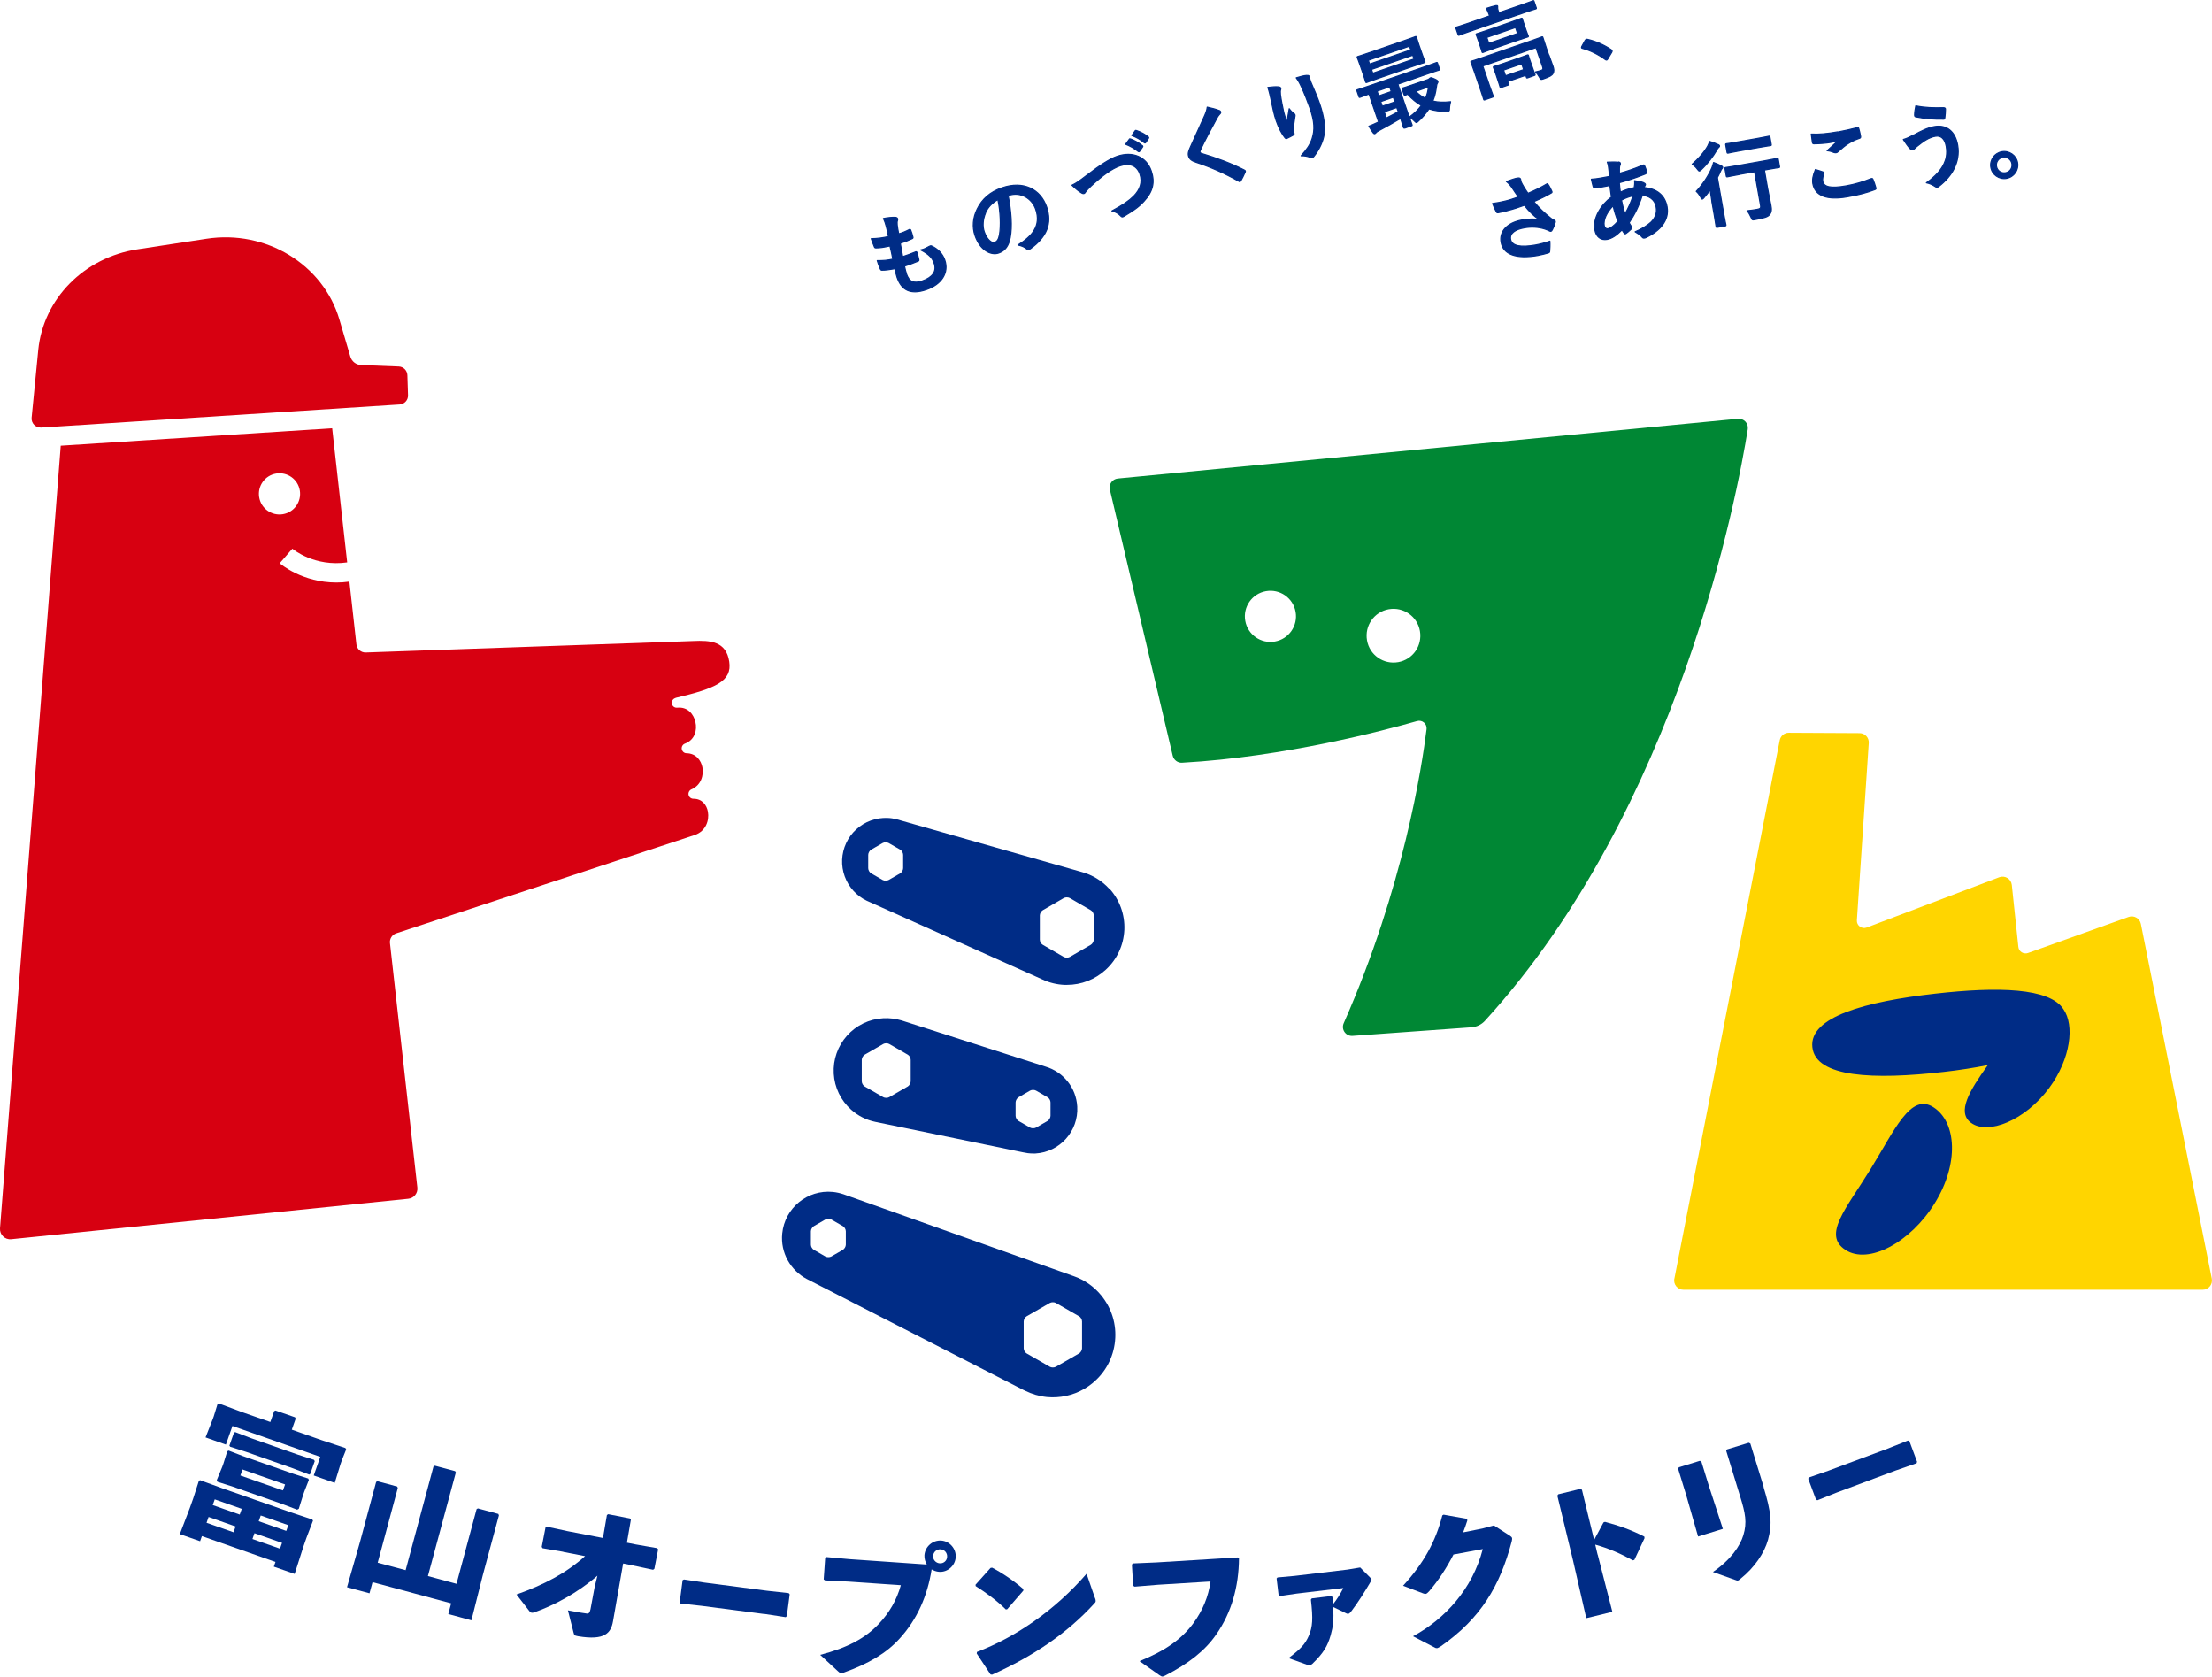 <?xml version="1.0" encoding="UTF-8"?>
<svg id="_レイヤー_2" data-name="レイヤー 2" xmlns="http://www.w3.org/2000/svg" width="240" height="181.88" viewBox="0 0 240 181.88">
  <defs>
    <style>
      .cls-1 {
        fill: #d70011;
      }

      .cls-2 {
        stroke: #002c86;
        stroke-linecap: round;
        stroke-linejoin: round;
        stroke-width: .12px;
      }

      .cls-2, .cls-3 {
        fill: #002c86;
      }

      .cls-4 {
        fill: #ffd500;
      }

      .cls-5 {
        fill: #008734;
      }
    </style>
  </defs>
  <g id="_レイヤー_1-2" data-name="レイヤー 1">
    <g>
      <g>
        <g>
          <path class="cls-2" d="M98.34,29.69c.31.89.81,1.1,1.71.79,1.13-.39,1.61-1.04,1.31-1.91-.19-.54-.47-.94-1.47-1.46.4-.08.6-.21.96-.4.06-.04.14-.06.22-.03.7.32,1.22.87,1.44,1.53.47,1.37-.34,2.64-2,3.21-1.71.59-2.7.07-3.18-1.34-.07-.2-.13-.48-.24-.93-.61.11-1.02.16-1.41.16-.07,0-.12-.03-.17-.15-.13-.29-.24-.58-.33-.89.65.01,1.12-.03,1.69-.16-.07-.37-.21-1.03-.31-1.43-.7.15-1.07.21-1.48.21-.13.01-.18-.02-.21-.11-.09-.23-.22-.54-.34-.89.73-.01,1.22-.09,1.87-.23-.12-.59-.18-.86-.26-1.15-.07-.28-.17-.56-.29-.81.46-.1,1.01-.14,1.25-.13.15,0,.26.06.29.15.02.07.01.14-.01.21-.04.09-.05.23-.03.47.03.24.08.59.16.96.4-.1.78-.27,1.17-.47.07-.02.11.01.14.08.09.23.18.5.23.73.04.11,0,.15-.1.2-.41.19-.84.35-1.27.49.06.36.19,1.05.26,1.45.51-.17.91-.31,1.36-.5.12-.06.16-.03.19.05.06.17.16.53.2.74.03.12.01.17-.08.2-.47.2-.97.38-1.47.54.08.39.15.63.21.8Z"/>
          <path class="cls-2" d="M109.38,21.21c.34,1.72.46,3.36.23,4.57-.17.87-.53,1.42-1.26,1.67-.85.29-2.02-.32-2.56-1.89-.32-.93-.23-1.95.23-2.88.53-1.09,1.41-1.87,2.71-2.31,2.31-.8,4.17.16,4.83,2.08.62,1.79,0,3.27-1.76,4.53-.18.13-.28.12-.47-.03-.16-.13-.44-.28-.88-.37,1.5-.95,2.55-2.06,1.92-3.89-.39-1.15-1.64-1.94-2.93-1.49h-.04ZM106.93,23.1c-.28.68-.35,1.43-.14,2.04.31.89.83,1.26,1.13,1.15.25-.09.42-.29.52-.84.16-.93.11-2.47-.17-3.8-.63.37-1.08.82-1.35,1.45Z"/>
          <path class="cls-2" d="M117.99,18.96c1.31-1.01,2.42-1.73,3.2-2,1.73-.59,3.19.06,3.72,1.58.43,1.26.16,2.25-.77,3.27-.65.73-1.35,1.14-2.17,1.64-.18.11-.26.12-.39-.04-.21-.23-.55-.44-.94-.53,1.2-.65,1.82-1.07,2.37-1.61.68-.7.97-1.49.67-2.38-.31-.91-1.09-1.26-2.16-.9-.87.3-1.9,1.04-3.14,2.19-.26.26-.46.45-.55.58-.1.16-.16.22-.21.23-.1.03-.19,0-.35-.11-.25-.15-.62-.45-.96-.79.41-.19.73-.4,1.7-1.15ZM122.52,15.11c.03-.06.08-.06.15-.03.38.13.86.39,1.27.72.06.04.08.09.02.16l-.3.44c-.05.07-.1.08-.17.03-.44-.34-.88-.6-1.36-.78l.39-.53ZM123.16,14.19c.04-.06.08-.06.15-.03.45.15.93.41,1.26.68.06.04.09.1.03.18l-.28.43c-.06.08-.12.07-.17.03-.4-.33-.84-.59-1.35-.78l.36-.51Z"/>
          <path class="cls-2" d="M132.31,11.99c.06.02.12.09.13.13.03.09,0,.16-.07.23-.1.1-.21.23-.35.5-.57,1.03-1.29,2.39-1.77,3.41-.05.14-.07.21-.05.26.02.06.07.09.18.13,1.57.47,3.23,1.08,4.63,1.8.06.03.1.06.11.1.01.04,0,.07-.03.14-.14.32-.32.69-.44.89-.04.07-.07.11-.11.12-.04.01-.08,0-.15-.05-1.55-.87-2.98-1.5-4.63-2.05-.46-.15-.68-.32-.79-.63-.11-.32,0-.59.18-1.01.51-1.17,1.04-2.25,1.56-3.44.16-.37.24-.62.27-.9.51.11.96.23,1.31.37Z"/>
          <path class="cls-2" d="M138.71,9.43c.14,0,.22.04.25.13.02.06.01.1-.01.18-.04.1-.04.25-.02.51.09.7.25,1.41.36,1.94.1.35.2.73.34,1.07.08-.45.16-.89.25-1.47.19.26.34.4.51.52.07.04.09.09.11.13.03.08.01.17-.01.27-.07.48-.16.96-.14,1.43,0,.1.02.19.05.31.03.1,0,.15-.07.2-.11.07-.5.27-.73.38-.06.03-.14-.02-.18-.08-.3-.36-.69-1.06-.96-1.86-.22-.65-.39-1.47-.6-2.48-.08-.35-.15-.69-.3-1.13.46-.06.86-.09,1.15-.06ZM141.79,8.19c.21-.02.25.02.28.19.03.14.09.32.13.45.38.89.75,1.75.99,2.44.47,1.37.66,2.63.42,3.6-.17.73-.58,1.51-1.06,2.1-.05.07-.11.11-.17.13-.07.02-.14.01-.24-.04-.28-.11-.63-.18-.97-.16.63-.7.98-1.21,1.19-1.86.3-.95.28-1.83-.25-3.36-.24-.68-.63-1.67-.91-2.26-.21-.46-.34-.68-.56-.98.43-.13.83-.24,1.14-.26Z"/>
          <path class="cls-2" d="M152.41,13.88c-.1.03-.11.03-.14-.07-.02-.06-.11-.36-.31-.96-.71.43-1.61.93-2.35,1.32-.15.07-.28.17-.31.22-.03.03-.08.09-.13.11s-.13-.02-.19-.11c-.18-.23-.3-.44-.46-.7.33-.13.6-.24.88-.38.06-.02.11-.05.17-.08l-1.04-3.03c-.65.24-.9.33-.95.35-.1.03-.11.03-.14-.07l-.21-.61c-.03-.1-.03-.11.07-.14.06-.02.34-.1,1.18-.39l6.19-2.13c.84-.29,1.11-.4,1.17-.42.09-.03.1-.02.13.07l.21.61c.03.1.03.11-.06.14-.06.02-.34.1-1.18.39l-3.27,1.13,1.11,3.23c.26.74.4,1.09.42,1.15.03.1.03.11-.07.14l-.71.25ZM152.21,4.46c.95-.33,1.29-.46,1.34-.48.1-.03.11-.03.15.08.02.06.07.28.25.8l.35,1.01c.18.52.27.73.29.78.04.11.03.12-.07.15-.06.02-.4.12-1.36.45l-3.51,1.21c-.95.33-1.28.46-1.34.48-.1.03-.11.03-.15-.08-.02-.06-.07-.28-.25-.8l-.35-1.01c-.18-.52-.27-.73-.29-.78-.04-.11-.03-.12.07-.15.07-.02.4-.12,1.36-.45l3.51-1.21ZM148.6,6.95l4.47-1.54-.14-.41-4.47,1.54.14.41ZM153.28,5.99l-4.47,1.54.14.41,4.47-1.54-.14-.41ZM150.95,9.93l-.18-.51-1.36.47.18.51,1.36-.47ZM151.34,11.05l-.17-.5-1.36.47.17.5,1.36-.47ZM151.55,11.66l-1.36.47.23.67c.43-.22.88-.45,1.29-.68l-.16-.45ZM154.92,8.63c.06-.02.12-.06.16-.1.04-.04.08-.07.13-.09.07-.02.12-.02.41.11.31.14.36.2.38.27.03.08.01.14-.04.21-.06.07-.09.21-.12.49-.07.5-.18.98-.38,1.44.58.14,1.22.15,1.93.07-.05.19-.11.45-.12.73,0,.29-.03.3-.3.31-.72.02-1.35-.07-1.93-.26-.31.47-.69.93-1.16,1.35-.08.07-.13.12-.17.13-.07.02-.13-.03-.25-.16-.19-.2-.36-.34-.55-.43.55-.4.98-.81,1.3-1.26-.52-.29-1.02-.7-1.48-1.22-.15.06-.22.09-.25.1-.1.03-.11.03-.15-.08l-.19-.56c-.03-.1-.03-.11.07-.14.06-.02.31-.08,1.07-.35l1.63-.56ZM153.61,9.91c.32.32.66.58,1.05.76.17-.38.28-.8.32-1.23l-1.37.47Z"/>
          <path class="cls-2" d="M159.56,3.37c-.87.3-1.16.42-1.22.44-.1.03-.11.03-.14-.07l-.23-.67c-.03-.1-.03-.11.07-.14.06-.02.36-.1,1.23-.4l2.34-.81v-.03c-.12-.32-.22-.57-.35-.78.36-.12.7-.22,1.04-.3.1-.02.17,0,.19.04.02.07,0,.13,0,.22,0,.08.03.22.12.48v.03s2.48-.85,2.48-.85c.87-.3,1.16-.42,1.22-.44.1-.03.11-.03.14.07l.23.67c.03.1.03.11-.07.14-.06.02-.36.1-1.23.4l-5.81,2ZM168.06,5.98c.18.52.34.92.44,1.22.09.26.14.53,0,.77-.12.21-.33.34-1.02.58-.3.1-.32.09-.46-.18-.12-.22-.28-.43-.42-.57.3-.07.43-.1.63-.17.15-.05.22-.15.15-.35l-.73-2.11-5.77,1.99.74,2.16c.25.71.38,1.03.39,1.08.03.1.03.11-.07.14l-.83.29c-.1.03-.11.03-.14-.07-.02-.06-.1-.35-.36-1.1l-.64-1.87c-.23-.68-.35-.96-.37-1.02-.03-.1-.03-.11.07-.14.07-.02.39-.11,1.31-.43l4.99-1.72c.92-.32,1.23-.44,1.3-.47.1-.03.11-.03.14.07.02.06.12.4.36,1.11l.27.79ZM163.8,2.44c.88-.3,1.18-.43,1.24-.45.1-.03.11-.03.14.07.02.07.05.22.2.63l.2.59c.14.4.21.54.23.6.03.1.03.11-.07.14-.06.02-.37.11-1.25.41l-2.32.8c-.88.3-1.18.43-1.24.45-.1.03-.11.03-.14-.07-.02-.06-.05-.22-.19-.61l-.2-.59c-.14-.41-.21-.55-.23-.62-.03-.1-.03-.11.07-.14.06-.02.37-.11,1.25-.41l2.32-.8ZM164.42,2.99l-3.1,1.07.22.64,3.11-1.07-.22-.64ZM162.89,9.5c-.1.03-.11.03-.14-.07-.02-.07-.06-.23-.36-1.12l-.12-.36c-.13-.37-.21-.54-.23-.6-.03-.1-.03-.11.07-.14.06-.02.32-.09,1.05-.34l1.5-.52c.72-.25.97-.35,1.04-.38.1-.03.11-.03.14.07.02.06.06.24.16.52l.15.42c.3.87.37,1.02.39,1.07.03.1.03.11-.07.14l-.71.25c-.11.04-.12.03-.15-.07l-.07-.2-1.96.67.09.26c.03.1.03.11-.07.14l-.69.24ZM163.35,8.22l1.96-.67-.21-.62-1.96.67.21.62Z"/>
          <path class="cls-2" d="M171.99,4.39c.04-.09.09-.12.12-.13.03,0,.07-.01.15.01.87.2,1.7.56,2.53,1.1.08.06.1.08.12.12.02.05.01.09-.04.19l-.42.7c-.05.08-.08.12-.11.13-.05.02-.09.01-.17-.05-.77-.57-1.65-1-2.46-1.21-.07-.02-.11-.04-.12-.07,0-.03,0-.07.03-.14l.37-.67Z"/>
        </g>
        <g>
          <path class="cls-2" d="M164.09,20.41c-.19-.27-.33-.46-.65-.72.48-.18.9-.32,1.17-.37.26-.05.35.01.38.15.02.09.02.19.06.28.05.11.12.25.25.47.17.28.31.51.49.75.88-.37,1.5-.7,1.99-.99.09-.07.12-.06.2.04.13.17.29.51.39.73.05.09.02.15-.05.18-.45.27-1,.55-1.9.94.54.67,1.17,1.27,1.91,1.85.09.07.2.12.3.17.07.04.11.06.12.11.01.07,0,.13-.03.18-.04.18-.18.54-.28.72-.06.13-.1.17-.18.19-.05,0-.08,0-.17-.05-.15-.07-.25-.12-.46-.19-.71-.23-1.48-.27-2.22-.14-1.04.18-1.62.61-1.51,1.24.13.75,1.1.9,2.68.63.49-.09,1.08-.24,1.58-.42.03.41,0,.88-.02,1.11-.01.11-.05.13-.17.17-.18.06-.68.19-1.1.27-2.37.42-3.78-.11-4.01-1.44-.2-1.14.64-2.12,2.3-2.41.81-.14,1.4-.12,1.84-.04-.57-.37-1.07-.86-1.61-1.55-.61.22-1.18.41-1.89.59-.27.07-.72.18-.98.22-.09.02-.14-.04-.19-.15-.16-.29-.24-.5-.39-.86.52-.07.93-.15,1.25-.23.42-.09.91-.24,1.55-.47-.23-.33-.43-.6-.65-.95Z"/>
          <path class="cls-2" d="M175.6,17.57c.13.02.2.07.21.15.01.07,0,.11-.02.17-.07.13-.08.27-.08.39,0,.19,0,.34,0,.52.91-.25,1.6-.49,2.54-.88.12-.05.15-.02.19.07.09.2.18.44.22.66.02.13-.07.2-.18.24-1.28.51-1.88.68-2.78.93.03.43.06.67.11,1.03.37-.2,1.01-.4,1.5-.49.03-.17.08-.48.04-.76.38.05.8.14.96.21.13.06.21.13.22.19,0,.04,0,.08-.04.13-.04.06-.06.12-.1.22,1.36.11,2.27.83,2.49,2.09.26,1.46-.77,2.61-2.29,3.33-.21.1-.33.09-.48-.11-.09-.13-.33-.3-.7-.52.7-.28,1.41-.74,1.74-1.06.42-.44.67-.93.54-1.65-.14-.8-.8-1.19-1.5-1.24-.39,1.21-.84,2.11-1.43,2.97.08.17.16.27.26.42.08.12.05.18-.04.27-.2.21-.41.37-.54.46-.09.07-.13.08-.21-.01-.09-.11-.16-.22-.24-.36-.63.62-1.11.94-1.62,1.03-.68.12-1.2-.27-1.33-1.05-.23-1.29.67-2.71,1.8-3.54-.07-.43-.12-.88-.17-1.26-.59.12-.86.16-1.03.19-.29.05-.45.08-.58.08-.11,0-.18-.03-.22-.2-.07-.22-.11-.48-.18-.75.66-.04,1.2-.16,1.96-.3-.02-.37-.06-.83-.11-1.11-.03-.15-.06-.29-.12-.44.59-.03.95-.02,1.22.02ZM174.07,24.49c.04.24.22.36.4.32.28-.05.62-.3,1.06-.79-.21-.59-.38-1.11-.51-1.69-.68.69-1.07,1.5-.96,2.16ZM177.17,21.25c-.36.07-.81.23-1.24.46.1.52.22.99.38,1.49.33-.55.68-1.33.86-1.94Z"/>
          <path class="cls-2" d="M186.4,15.67c.1.05.16.09.17.16.01.07-.04.12-.12.19-.06.06-.13.16-.22.33-.34.59-.94,1.4-1.64,2.06-.09.09-.15.13-.2.14-.07.01-.12-.05-.23-.2-.16-.22-.35-.39-.56-.54.65-.56,1.29-1.27,1.68-1.96.1-.19.16-.36.21-.51.36.1.6.19.91.35ZM185.74,21.86c-.06-.35-.13-.86-.19-1.26-.21.29-.42.56-.65.83-.09.1-.14.16-.19.17-.06.01-.1-.04-.18-.19-.15-.27-.28-.47-.49-.65.7-.75,1.32-1.68,1.7-2.56.06-.17.13-.38.18-.57.31.11.58.22.84.36.1.06.14.1.15.16,0,.04-.02.09-.05.12-.05.05-.12.14-.17.27-.11.25-.22.5-.35.73l.68,3.88c.14.8.23,1.18.24,1.23.02.1,0,.11-.09.13l-.85.15c-.1.02-.11,0-.13-.09-.01-.06-.06-.43-.2-1.24l-.26-1.48ZM188.78,18.92c-.95.17-1.28.25-1.35.26-.1.02-.11,0-.13-.09l-.14-.79c-.02-.1,0-.11.09-.13.07-.01.41-.05,1.36-.22l2.87-.51c.95-.17,1.28-.25,1.33-.26.1-.02.11,0,.13.09l.14.79c.02.1,0,.11-.09.13-.05,0-.39.05-1.34.22l-.21.04.33,1.9c.16.89.29,1.45.37,1.89.1.49.07.8-.16,1.06-.19.23-.56.34-1.54.52-.32.06-.32.07-.45-.24-.12-.27-.26-.53-.44-.72.42-.04.72-.09,1.09-.15.34-.06.43-.15.38-.4l-.65-3.68-1.6.28ZM188.74,16.37c-.88.16-1.18.23-1.23.24-.1.02-.11,0-.13-.09l-.14-.8c-.02-.1,0-.11.09-.13.05,0,.36-.04,1.24-.2l2.09-.37c.89-.16,1.18-.23,1.24-.24.11-.02.12-.01.14.09l.14.8c.02.1,0,.11-.1.13-.06.01-.36.04-1.25.2l-2.09.37Z"/>
          <path class="cls-2" d="M199.39,14.32c.73-.13,1.48-.31,2.11-.47.1-.03.15,0,.17.08.07.23.14.5.2.84.03.14-.01.21-.13.24-.93.31-1.56.76-2.29,1.43-.07.08-.15.12-.23.13-.07.01-.14,0-.22-.02-.22-.09-.45-.17-.76-.2.46-.43.85-.79,1.17-1.07-.22.07-.53.12-.82.18-.38.07-1.21.14-1.79.14-.09,0-.14-.04-.16-.16-.04-.24-.07-.54-.12-.9.79.05,1.77-.04,2.87-.24ZM197.81,18.66c.1.03.12.08.08.17-.11.26-.16.61-.13.81.11.63.82.83,2.55.52.97-.17,1.88-.45,2.67-.77.14-.05.19-.03.23.05.08.18.27.71.33.96.03.09-.03.14-.14.18-.9.34-1.68.54-2.95.77-2.25.4-3.53-.12-3.76-1.43-.07-.41,0-.87.28-1.53.28.08.56.17.84.27Z"/>
          <path class="cls-2" d="M207.66,14.64c.79-.43,1.45-.77,2.21-.91,1.35-.24,2.28.54,2.54,2.02.17.98-.04,1.85-.39,2.54-.36.73-.94,1.38-1.66,1.94-.07.04-.11.07-.16.08-.09.02-.16-.01-.26-.09-.26-.17-.56-.32-.93-.39,1.01-.72,1.6-1.4,1.91-2.07.22-.46.38-1.06.24-1.88-.15-.83-.57-1.2-1.16-1.1-.56.1-.98.33-1.5.71-.54.4-.66.52-.77.63-.07.07-.12.13-.2.14-.13.02-.24-.09-.32-.17-.18-.19-.47-.59-.7-.96.4-.11.63-.24,1.14-.5ZM210.92,11.69c.11,0,.17.07.16.16,0,.22-.03.72-.07.92-.01.11-.03.16-.12.16-1.13.01-1.94-.04-3.05-.26-.05-.01-.11-.05-.11-.19,0-.38.07-.67.13-1,1,.21,1.98.23,3.04.2Z"/>
          <path class="cls-2" d="M218.91,17.65c.14.8-.4,1.56-1.2,1.7-.8.14-1.57-.39-1.71-1.19-.14-.8.4-1.56,1.2-1.7s1.57.39,1.71,1.19ZM216.62,18.05c.08.47.51.77.98.69.47-.08.77-.51.69-.98s-.51-.77-.98-.69-.77.51-.69.98Z"/>
        </g>
      </g>
      <g>
        <path class="cls-3" d="M21.9,166.65l-.19.54-2.2-.77,1.08-2.82.38-1.07.61-1.9.13-.06,2.33.85,7.5,2.63,2.34.78.08.13-.71,1.86-.34.98-.94,2.94-2.26-.79.18-.51-7.97-2.8ZM29.74,153.08l.15-.07,2.12.74.07.15-.42,1.19,3.18,1.12,2.63.87.09.15-.46,1.15-.15.43-.63,2.05-2.28-.8.71-2.02-9.53-3.35-.71,2.02-2.21-.78.79-2,.1-.28.41-1.33.15-.07,2.61.97,2.97,1.04.42-1.19ZM25.56,165.59l-2.93-1.03-.22.63,2.93,1.03.22-.63ZM26.23,163.68l-2.93-1.03-.22.62,2.93,1.03.22-.62ZM23.59,160.73l-.07-.17.59-1.43.13-.36.42-1.34.15-.07,1.53.59,5.53,1.94,1.57.5.07.15-.51,1.31-.14.41-.44,1.41-.18.1-1.63-.62-5.33-1.87-1.69-.54ZM24.97,156.94l-.08-.12.49-1.39.13-.08,1.75.67,5.06,1.78,1.74.56.09.14-.49,1.39-.11.07-1.75-.67-5.06-1.78-1.77-.57ZM30.7,161.68l.23-.65-4.62-1.62-.23.65,4.62,1.62ZM30.38,168l.22-.63-2.99-1.05-.22.63,2.99,1.05ZM31.06,166.07l.22-.62-2.99-1.05-.22.62,2.99,1.05Z"/>
        <path class="cls-3" d="M49.53,171.81l2.18-8.1.14-.08,2.22.6.06.16-1.75,6.5-1.23,4.88-2.51-.68.31-1.16-8.53-2.3-.33,1.21-2.44-.66,1.4-4.88,1.76-6.54.14-.08,2.15.58.06.16-2.18,8.1,3.03.81,3.02-11.23.15-.1,2.2.59.08.14-3.03,11.24,3.07.83Z"/>
        <path class="cls-3" d="M61.13,168.34l-2.26-.39-.09-.15.41-2.11.17-.07,2.23.48,3.83.74.43-2.49.14-.09,2.35.46.11.14-.43,2.49.9.18,2.36.41.13.13-.41,2.11-.14.11-2.39-.51-.86-.17-1.1,6.27c-.22,1.24-.85,2.11-3.78,1.62-.41-.08-.42-.1-.5-.4l-.61-2.41c1,.19,1.58.29,2.07.35.17.02.3-.08.38-.47l.45-2.42.3-1.22c-2.19,1.9-4.76,3.24-6.81,3.96-.28.1-.39.09-.55-.09l-1.42-1.83c3-1.06,5.4-2.33,7.44-4.16l-2.37-.46Z"/>
        <path class="cls-3" d="M82.95,175.09l-6.83-.89-2.28-.25-.09-.15.31-2.38.15-.08,2.18.33,6.82.89,2.36.26.11.13-.31,2.36-.12.12-2.29-.35Z"/>
        <path class="cls-3" d="M100.57,169.74c-.18-.3-.29-.66-.27-1.03.07-.94.89-1.65,1.82-1.59.92.06,1.64.89,1.57,1.82-.06.92-.89,1.64-1.8,1.57-.3-.02-.56-.12-.81-.26-.45,2.87-1.57,5.42-3.47,7.5-1.44,1.6-3.41,2.74-6.03,3.68-.15.06-.24.08-.32.08-.1,0-.18-.06-.34-.21l-1.93-1.78c2.92-.76,4.86-1.78,6.34-3.34,1.16-1.23,1.96-2.6,2.41-4.22l-5.67-.39-2.56-.13-.14-.11.16-2.31.14-.11,2.54.23,8.36.58ZM101.24,168.78c-.03.42.3.78.72.81.42.03.78-.28.8-.7.03-.43-.28-.79-.7-.82s-.79.28-.82.72Z"/>
        <path class="cls-3" d="M105.84,171.91l1.63-1.82.17-.03c1,.51,2.34,1.4,3.39,2.32v.17s-1.75,2.02-1.75,2.02l-.15.02c-1-.98-2.12-1.8-3.27-2.53l-.02-.15ZM118.81,173.35c.05.13.07.23.07.32,0,.12-.05.18-.17.3-2.99,3.27-6.64,5.7-11.07,7.7l-.17-.03-1.5-2.27.03-.17c4.16-1.58,8.46-4.51,11.89-8.48l.91,2.63Z"/>
        <path class="cls-3" d="M122.93,169.6l2.55-.11,8.81-.54.14.11c-.03,3.06-.8,5.86-2.48,8.26-1.22,1.77-3.03,3.16-5.5,4.43-.15.08-.23.11-.31.12-.1,0-.19-.04-.36-.16l-2.14-1.51c2.8-1.13,4.59-2.4,5.86-4.14.99-1.37,1.61-2.84,1.84-4.5l-5.67.35-2.56.21-.16-.09-.14-2.31.13-.13Z"/>
        <path class="cls-3" d="M144.56,173.2c.03.28.07.57.08.82.42-.53.78-1.1,1.11-1.75l-5.05.6-1.84.27-.13-.08-.22-1.83.1-.11,1.86-.17,5.72-.68,1.39-.23,1.07,1.08c.09.09.15.15.16.21,0,.07-.02.13-.09.24-.6,1.03-1.38,2.28-2.15,3.28-.22.27-.34.24-.51.16l-1.42-.69c.1,1.39,0,2.13-.26,3.06-.35,1.22-.81,1.97-1.98,3.1-.12.1-.2.16-.28.17-.08,0-.17-.01-.31-.06l-2-.72c1.36-1.04,1.79-1.52,2.18-2.39.44-1,.48-1.89.24-3.96l.1-.13,2.09-.25.13.08Z"/>
        <path class="cls-3" d="M157.71,168.62c-.77,1.5-1.64,2.82-2.66,4.01-.16.16-.24.25-.36.27-.07.01-.15,0-.28-.05l-2.18-.83c2.23-2.43,3.53-4.78,4.26-7.63l.14-.08,2.52.45.06.16c-.14.45-.29.87-.46,1.31l2.1-.42,1.24-.33,1.68,1.08c.17.11.27.19.29.3.01.08,0,.19-.04.35-1.27,4.84-3.39,8.38-7.68,11.37-.2.12-.31.19-.4.21-.08.01-.17,0-.3-.08l-2.33-1.21c3.46-1.87,6.45-5.12,7.57-9.46l-3.15.59Z"/>
        <path class="cls-3" d="M173.35,168.65l1.59,6.2-2.83.69-1.44-6.27-1.7-7.02.1-.15,2.41-.59.16.1,1.32,5.44,1.02-1.9.16-.06c1.53.42,2.7.81,4.27,1.6l.02.17-1.1,2.35-.16.06c-1.33-.73-2.61-1.3-4.09-1.71l.26,1.09Z"/>
        <path class="cls-3" d="M185.45,161.31l1.48,4.54-2.69.83-1.31-4.56-.86-2.8.09-.15,2.27-.7.17.09.85,2.76ZM191.34,161.31c.84,2.74.96,4,.49,5.72-.4,1.44-1.46,3.01-2.98,4.23-.12.11-.19.16-.27.19s-.18-.01-.37-.08l-2.36-.84c1.96-1.34,2.95-2.83,3.3-3.99.42-1.39.22-2.38-.34-4.19l-1.52-4.97.09-.15,2.36-.72.17.09,1.45,4.71Z"/>
        <path class="cls-3" d="M205.76,159.49l-6.45,2.41-2.13.85-.15-.09-.84-2.25.09-.14,2.08-.72,6.44-2.4,2.21-.88.16.07.83,2.23-.05.16-2.18.76Z"/>
      </g>
      <g>
        <path class="cls-5" d="M188.55,45.43l-67.27,6.48c-.59.06-1,.62-.86,1.21l6.82,28.86c.11.46.54.79,1.01.76,11.13-.62,22-3.52,25.5-4.52.56-.16,1.1.3,1.03.88-.49,4-2.52,17.27-8.99,31.9-.3.68.23,1.43.97,1.37l12.9-.93c.55-.04,1.07-.29,1.44-.69,21.09-23.09,27.43-57.26,28.53-64.19.1-.64-.43-1.19-1.07-1.13ZM138.33,69.59c-1.51.27-2.95-.73-3.22-2.24-.27-1.51.73-2.95,2.24-3.22,1.51-.27,2.95.73,3.22,2.24.27,1.51-.73,2.95-2.24,3.22ZM151.7,71.83c-1.59.28-3.1-.77-3.38-2.36-.28-1.59.77-3.1,2.36-3.38,1.59-.28,3.1.77,3.38,2.36.28,1.59-.77,3.1-2.36,3.38Z"/>
        <g>
          <path class="cls-4" d="M181.67,138.7l11.43-58.4c.09-.47.51-.82.99-.81l7.67.04c.58,0,1.04.49,1,1.07l-1.29,19.23c-.04.57.53.99,1.06.79l14.39-5.46c.62-.23,1.29.18,1.36.84l.71,6.72c.05.51.57.83,1.05.66l10.91-3.91c.58-.21,1.21.15,1.33.75l7.7,38.49c.12.62-.35,1.2-.99,1.2h-56.34c-.63,0-1.11-.58-.99-1.2Z"/>
          <g>
            <path class="cls-3" d="M223.88,109.48c-1.49-2.33-7.14-2.46-13.9-1.69-7.62.86-13.7,2.53-13.34,5.81.36,3.29,6.64,3.55,14.27,2.68,1.68-.19,3.29-.44,4.77-.74-2.03,2.82-3.38,5.11-1.83,6.26,1.83,1.36,5.88-.24,8.5-3.8,2.33-3.16,2.75-6.8,1.53-8.52Z"/>
            <path class="cls-3" d="M209.79,120.12c2.51,1.63,2.77,6.13.13,10.4-2.64,4.27-7.19,6.7-9.69,5.07-2.51-1.63.05-4.44,2.69-8.71,2.64-4.27,4.37-8.39,6.87-6.76Z"/>
          </g>
        </g>
        <g>
          <path class="cls-1" d="M73.28,75.71c4.38-1.03,6.17-1.81,5.84-3.94-.33-2.21-2.05-2.32-3.94-2.23l-35.49,1.24c-.52.02-.96-.36-1.02-.88l-.76-6.81c-.49.07-.96.1-1.41.1-3.69,0-6.04-1.99-6.15-2.09l1.37-1.58c.1.08,2.4,1.99,5.95,1.49l-1.63-14.55-29.45,1.89L0,133.25c-.05.68.53,1.25,1.21,1.18l43.09-4.39c.61-.06,1.05-.61.98-1.22l-2.97-26.52c-.05-.46.23-.9.67-1.05l32.4-10.67c1.21-.41,1.59-1.59,1.43-2.51-.12-.7-.6-1.43-1.58-1.42h0c-.25,0-.47-.18-.52-.42-.05-.25.08-.5.31-.6,1.05-.45,1.35-1.53,1.19-2.39-.14-.73-.67-1.51-1.72-1.53-.26,0-.47-.19-.52-.45-.04-.25.1-.5.34-.59,1.08-.4,1.35-1.47,1.14-2.36-.18-.79-.8-1.66-1.97-1.54-.28.03-.54-.16-.58-.44-.05-.28.13-.55.4-.61ZM28.12,53.94c-.2-1.22.62-2.37,1.84-2.57,1.22-.2,2.37.62,2.57,1.84.2,1.22-.62,2.37-1.84,2.57-1.22.2-2.37-.62-2.57-1.84Z"/>
          <path class="cls-1" d="M4.48,46.38l38.88-2.5c.52-.03.93-.48.91-1l-.07-2.18c-.02-.51-.42-.92-.94-.94l-4.07-.16c-.55-.02-1.03-.39-1.18-.92l-1.19-4.03c-1.76-5.97-7.96-9.74-14.41-8.75l-7.52,1.15c-5.78.89-10.19,5.37-10.74,10.91l-.72,7.35c-.06.6.43,1.1,1.03,1.07Z"/>
        </g>
        <g>
          <path class="cls-3" d="M120.34,96.4c-.81-.88-1.83-1.49-2.95-1.8h0s-20.12-5.73-20.12-5.73h0c-.31-.08-.64-.13-.97-.14-1.26-.05-2.47.39-3.4,1.24-.93.85-1.47,2.02-1.53,3.28-.05,1.26.39,2.47,1.24,3.4.41.44.88.8,1.41,1.05h0s.06.03.06.03c.02,0,.04.02.05.02l19.01,8.52h0c.71.33,1.5.53,2.34.57.09,0,.18,0,.28,0,1.56,0,3.05-.58,4.21-1.64,1.23-1.13,1.94-2.66,2.02-4.33.07-1.66-.51-3.26-1.63-4.49ZM97.99,94.18c0,.21-.15.46-.32.56l-1.25.72c-.18.1-.47.1-.65,0l-1.25-.72c-.18-.1-.32-.35-.32-.56v-1.45c0-.21.15-.46.32-.56l1.25-.72c.18-.1.47-.1.65,0l1.25.72c.18.1.32.35.32.56v1.45ZM118.67,101.93c0,.21-.15.46-.32.56l-2.28,1.32c-.18.1-.47.1-.65,0l-2.28-1.32c-.18-.1-.32-.35-.32-.56v-2.63c0-.21.15-.46.32-.56l2.28-1.32c.18-.1.47-.1.65,0l2.28,1.32c.18.1.32.35.32.56v2.63Z"/>
          <path class="cls-3" d="M119.47,140.51c-.79-.96-1.81-1.67-2.96-2.07h0s-25-8.89-25-8.89h0c-.36-.12-.75-.21-1.15-.25-2.76-.27-5.22,1.75-5.49,4.51-.21,2.09.91,4,2.66,4.93l23.49,12.03s.06.03.09.04l.08.04h0c.74.37,1.54.61,2.39.7.35.03.69.04,1.03.02,1.43-.08,2.8-.6,3.93-1.53,1.4-1.15,2.26-2.77,2.44-4.57.18-1.8-.36-3.56-1.51-4.96ZM91.77,135.02c0,.21-.15.46-.32.56l-1.25.72c-.18.1-.47.1-.65,0l-1.25-.72c-.18-.1-.32-.35-.32-.56v-1.45c0-.21.15-.46.32-.56l1.25-.72c.18-.1.47-.1.65,0l1.25.72c.18.1.32.35.32.56v1.45ZM117.4,146.26c0,.21-.15.46-.32.56l-2.52,1.45c-.18.1-.47.1-.65,0l-2.52-1.45c-.18-.1-.32-.35-.32-.56v-2.91c0-.21.15-.46.32-.56l2.52-1.45c.18-.1.47-.1.65,0l2.52,1.45c.18.1.32.35.32.56v2.91Z"/>
          <path class="cls-3" d="M116.88,120.04c-.12-2.08-1.54-3.77-3.43-4.33h0s-15.62-5.01-15.62-5.01h0c-.64-.19-1.32-.28-2.01-.24-1.52.09-2.91.76-3.92,1.89-1.01,1.13-1.52,2.59-1.44,4.11.09,1.52.76,2.91,1.89,3.92.75.67,1.65,1.12,2.62,1.32h0s16.01,3.3,16.01,3.3h0c.35.08.71.13,1.09.13.09,0,.18,0,.27,0,2.65-.15,4.69-2.43,4.54-5.08ZM98.81,117.3c0,.21-.15.46-.32.56l-2.01,1.16c-.18.1-.47.1-.65,0l-2.01-1.16c-.18-.1-.32-.35-.32-.56v-2.33c0-.21.15-.46.32-.56l2.01-1.16c.18-.1.47-.1.65,0l2.01,1.16c.18.1.32.35.32.56v2.33ZM113.98,121.04c0,.21-.15.46-.32.56l-1.25.72c-.18.1-.47.1-.65,0l-1.25-.72c-.18-.1-.32-.35-.32-.56v-1.45c0-.21.15-.46.32-.56l1.25-.72c.18-.1.47-.1.65,0l1.25.72c.18.1.32.35.32.56v1.45Z"/>
        </g>
      </g>
    </g>
  </g>
</svg>
